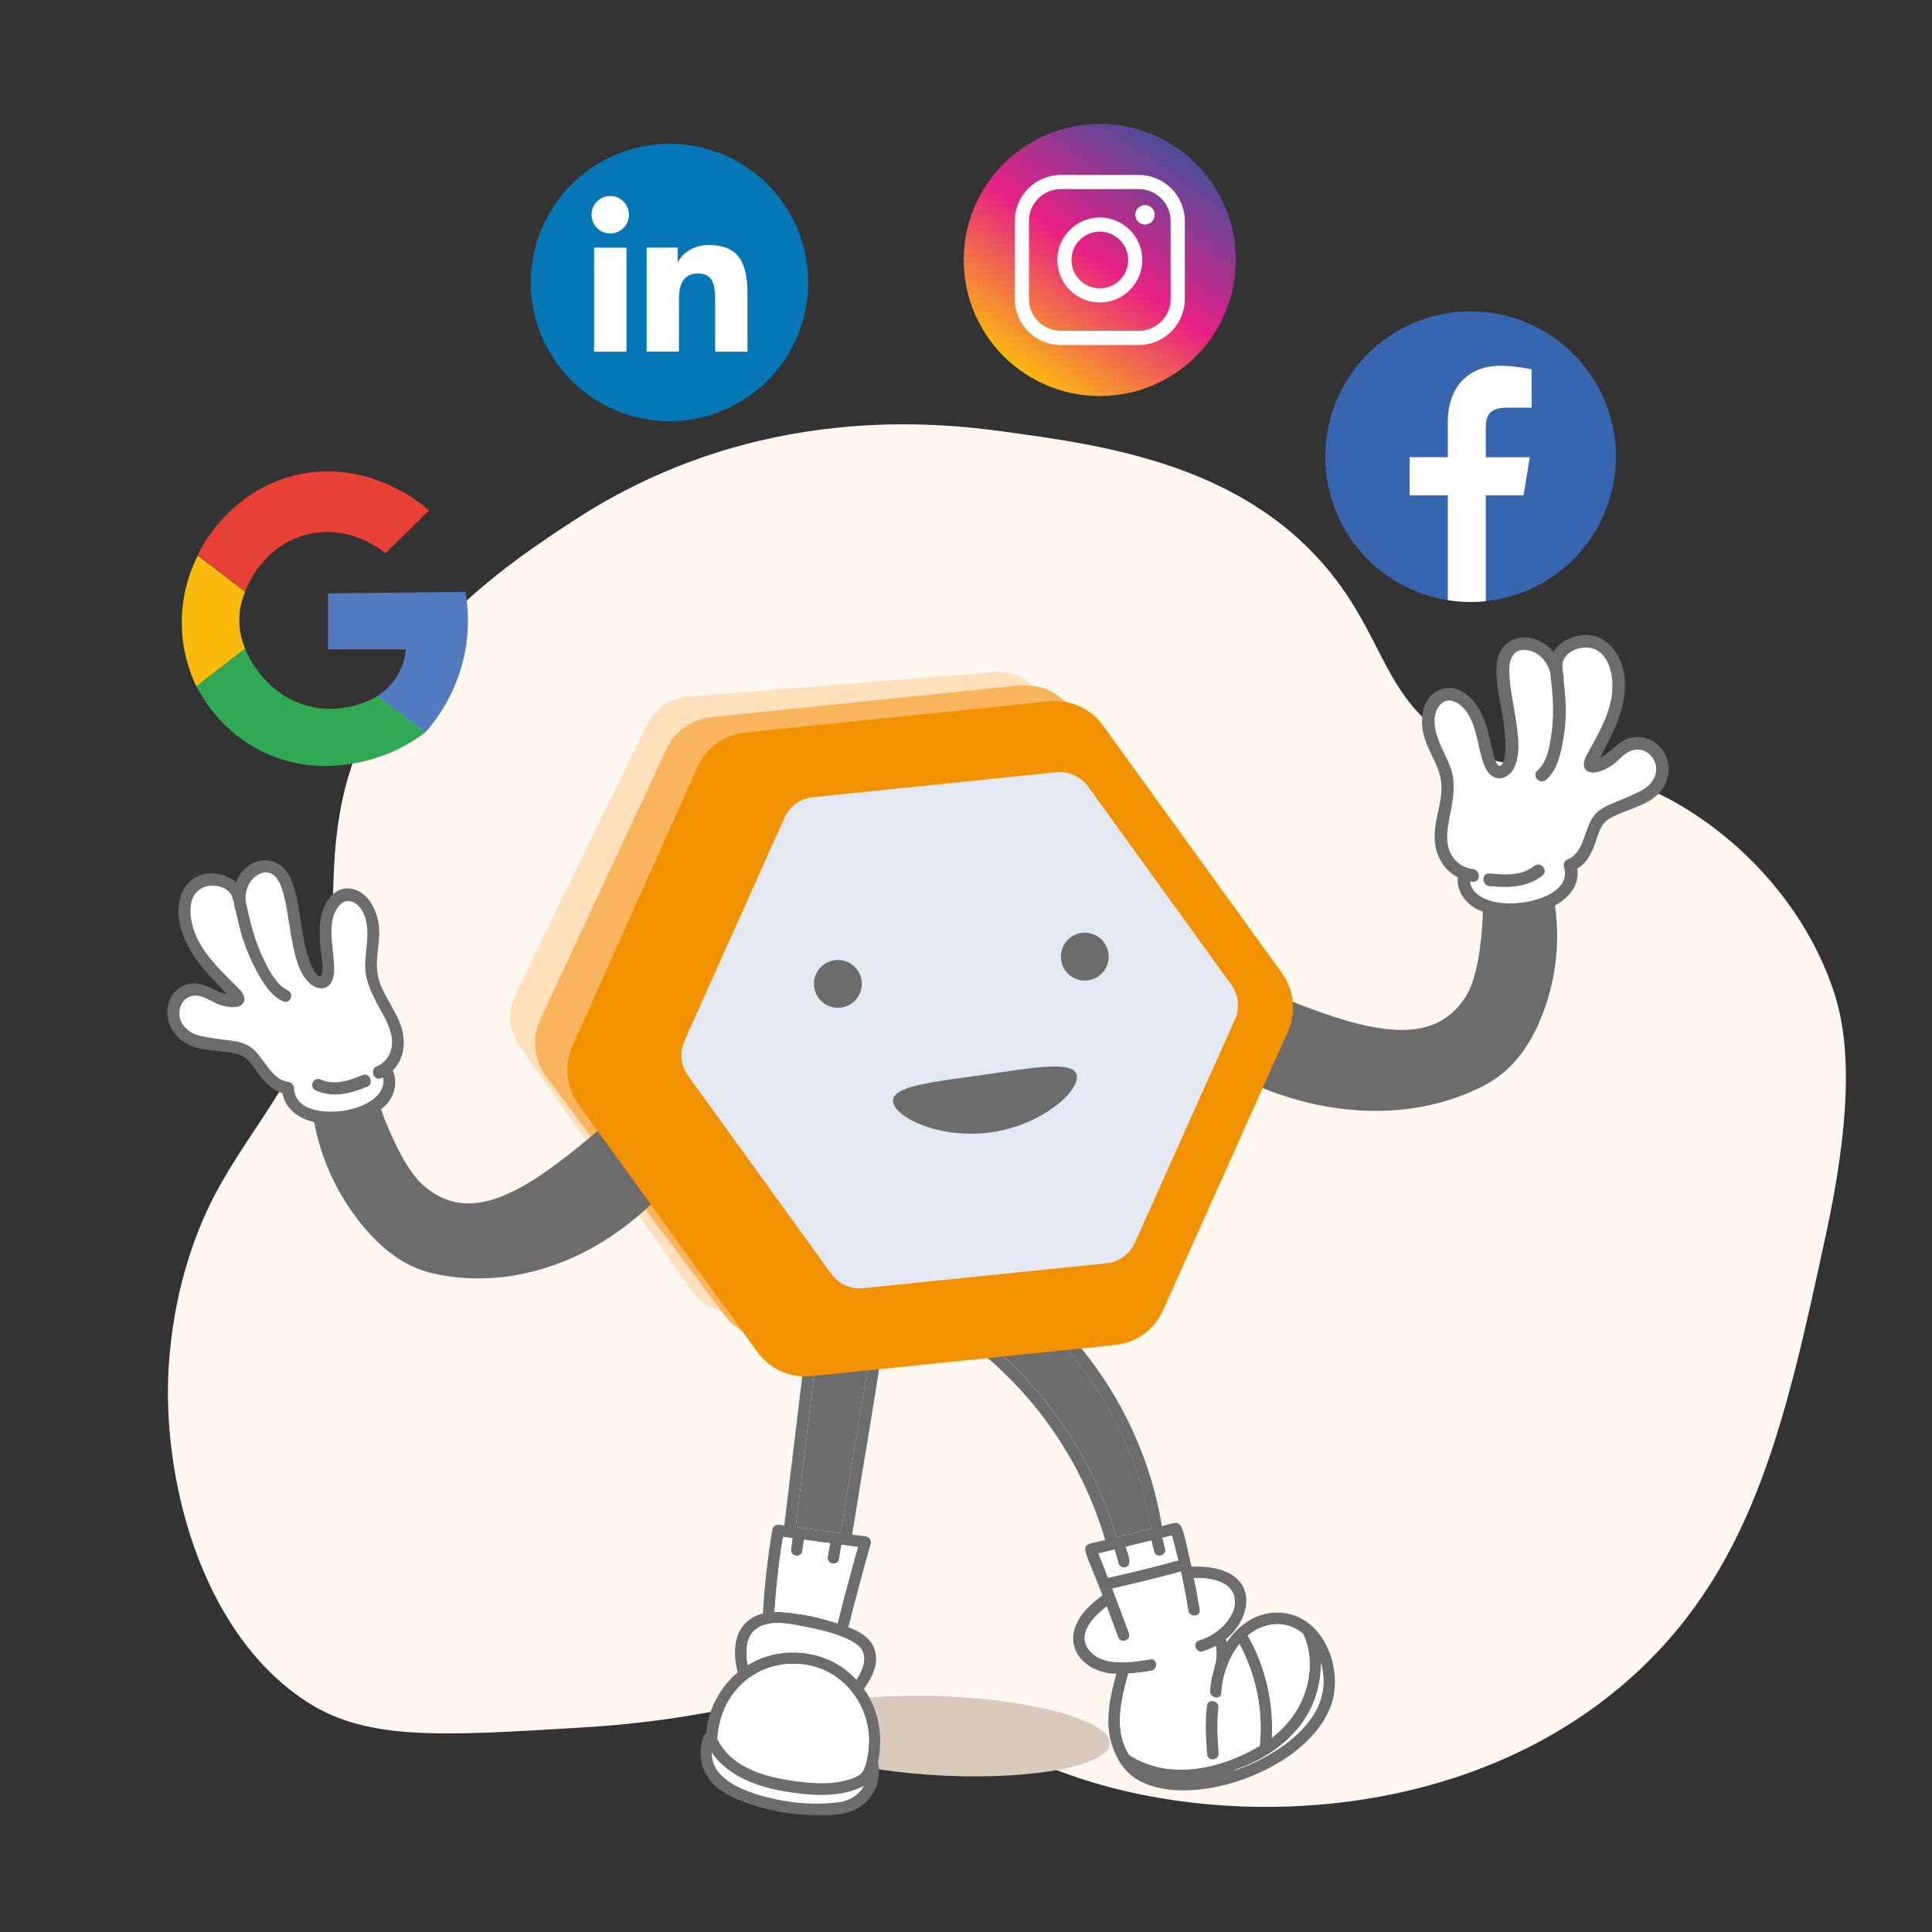 <?xml version="1.0" encoding="UTF-8"?><svg id="Ebene_1" xmlns="http://www.w3.org/2000/svg" width="500" height="500" xmlns:xlink="http://www.w3.org/1999/xlink" viewBox="0 0 500 500"><rect x="0" y="0" width="500" height="500" fill="#333333" stroke="none"/><defs><style>.cls-1{fill:#dacabc;}.cls-2{fill:#fabb0e;}.cls-3{fill:#6c6c6c;}.cls-4{fill:#010101;}.cls-5{fill:#3765ae;}.cls-6{fill:url(#linear-gradient);}.cls-7{fill:#f39200;}.cls-8{fill:#fff7f0;}.cls-9{fill:#31a853;}.cls-10{fill:#fff;}.cls-11{fill:#f9b55d;}.cls-12{fill:#517bbe;}.cls-13{fill:#e84035;}.cls-14{fill:#0577b5;}.cls-15{fill:#fee0bc;}.cls-16{fill:#e3e8f3;}</style><linearGradient id="linear-gradient" x1="-2705.57" y1="1372.72" x2="-2665.18" y2="1430.4" gradientTransform="translate(2970 1468.84) scale(1 -1)" gradientUnits="userSpaceOnUse"><stop offset="0" stop-color="#fbb811"/><stop offset=".5" stop-color="#e72085"/><stop offset="1" stop-color="#4d4c9b"/></linearGradient></defs><path class="cls-8" d="M472.65,318.99c8.5-39.35,4.34-55.52,1.54-63.54-8.54-24.48-29.06-43.98-50.39-52.47-22.25-8.85-30.94.01-48.29-11.41-16.66-10.96-17.18-24.74-29.39-41.06-22.54-30.1-59.68-35.17-86.08-38.78-16.29-2.23-64.02-7.98-111.28,22.81-16.53,10.77-53.32,34.75-60.61,74.79-3.28,18.01-.29,25.02-5,47.29-4.26,20.1-16.04,32.43-25.67,49.14-8.12,14.08-12.61,30.65-13.77,47.15-2.02,28.84,7.89,69.13,35.25,87.22,15.68,10.37,34.42,9.22,71.9,6.93,36.88-2.26,42.81-8.72,67.19-6.84,29.29,2.25,39.12,13,62.99,20.53,41.01,12.95,102.23,9.73,142.9-28.25,30.31-28.3,38.41-65.81,48.72-113.52Z"/><circle class="cls-5" cx="380.61" cy="118.19" r="37.61" transform="translate(178.13 461.46) rotate(-76.72)"/><path class="cls-10" d="M394.3,128.18l1.61-9.85h-11.39v-7.51c0-3.1.83-5.31,5.28-5.31h6.58s0-9.93,0-9.93c0,0-4.18-.92-8.1-.92-8.18,0-13.59,5.4-13.59,14.57v9.09h-9.86v9.85h9.86v27.15c1.93.31,3.9.47,5.92.47,1.32,0,2.63-.07,3.91-.2v-27.41h9.79Z"/><circle class="cls-6" cx="284.63" cy="67.28" r="35.21"/><path class="cls-10" d="M294.71,89.29h-20.17c-6.57,0-11.92-5.35-11.92-11.92v-20.17c0-6.57,5.35-11.92,11.92-11.92h20.17c6.57,0,11.92,5.35,11.92,11.92v20.17c0,6.57-5.35,11.92-11.92,11.92ZM274.54,48.94c-4.55,0-8.25,3.7-8.25,8.25v20.17c0,4.55,3.7,8.25,8.25,8.25h20.17c4.55,0,8.25-3.7,8.25-8.25v-20.17c0-4.55-3.7-8.25-8.25-8.25h-20.17Z"/><path class="cls-10" d="M284.63,78.28c-6.07,0-11-4.94-11-11s4.94-11,11-11,11,4.94,11,11-4.94,11-11,11ZM284.63,59.95c-4.04,0-7.34,3.29-7.34,7.34s3.29,7.34,7.34,7.34,7.34-3.29,7.34-7.34-3.29-7.34-7.34-7.34Z"/><path class="cls-10" d="M296.32,53.07c1.39,0,2.52,1.13,2.52,2.52s-1.13,2.52-2.52,2.52-2.52-1.13-2.52-2.52,1.13-2.52,2.52-2.52Z"/><circle class="cls-14" cx="173.26" cy="73.11" r="35.89" transform="translate(39.42 205.21) rotate(-67.5)"/><path class="cls-10" d="M162.12,91.01h-8.37v-26.92h8.37v26.92ZM157.93,60.42c-2.69,0-4.85-2.17-4.85-4.85s2.17-4.85,4.85-4.85,4.85,2.17,4.85,4.85c0,2.68-2.17,4.85-4.85,4.85ZM193.45,91.01h-8.37v-13.09c0-3.12-.05-7.14-4.35-7.14s-5.02,3.4-5.02,6.91v13.31h-8.36v-26.92h8.02v3.68h.11c1.12-2.12,3.84-4.35,7.92-4.35,8.47,0,10.04,5.57,10.04,12.82v14.76h0Z"/><path class="cls-15" d="M178.16,180.3l79.11-6.35c4.66-.37,9.17,1.74,11.86,5.56l44.62,63.35c2.77,3.94,3.18,9.07,1.07,13.39l-33.95,69.66c-2.05,4.2-6.16,7.01-10.82,7.38l-79.11,6.35c-4.66.37-9.17-1.74-11.86-5.56l-44.62-63.35c-2.77-3.94-3.18-9.07-1.07-13.39l33.95-69.66c2.05-4.2,6.16-7.01,10.82-7.38Z"/><path class="cls-11" d="M184.2,185.58l79.59-8.19c5.13-.53,10.15,1.68,13.24,5.8l46.1,61.69c3.23,4.33,3.82,10.08,1.54,14.97l-32.57,69.78c-2.18,4.67-6.65,7.85-11.78,8.38l-79.59,8.19c-5.13.53-10.15-1.68-13.24-5.8l-46.1-61.69c-3.23-4.33-3.82-10.08-1.54-14.97l32.57-69.78c2.18-4.67,6.65-7.85,11.78-8.38Z"/><ellipse class="cls-1" cx="244.85" cy="449.32" rx="10.26" ry="42.43" transform="translate(-215.32 673.1) rotate(-87.35)"/><path class="cls-4" d="M248.57,345.9c.06.04.13.09.2.14.3-.34.61-.68.92-1.02l-1.12.88ZM264.13,333.66l-2.42,1.9s.08.06.12.09c.91-.56,1.83-1.11,2.75-1.65-.15-.12-.29-.23-.44-.34Z"/><path class="cls-3" d="M332.91,417.54c-6.55-1.12-11.93,2.38-15.42,7.47-.07-.27-.15-.53-.25-.78,7.55-6.04,9-19.34-8.9-18.79-2.95-13.21-2.14-11.8-7.64-10.47-3.92-23.94-17-46.06-36.14-60.96-.92.54-1.84,1.09-2.75,1.65,18.87,14.36,32.15,36,35.98,60.02-2.96.72-5.93,1.44-8.89,2.17-.13-.47-.27-.93-.41-1.39-.09-.31-.19-.62-.29-.93-.43-1.35-.88-2.69-1.37-4.02-.09-.24-.17-.47-.26-.71-.22-.59-.44-1.17-.68-1.76-.24-.61-.49-1.23-.75-1.84-.13-.32-.27-.63-.4-.95-.14-.31-.27-.63-.41-.95-.83-1.87-1.71-3.72-2.66-5.55-.09-.17-.18-.34-.27-.51-.58-1.11-1.18-2.2-1.8-3.29-.12-.21-.24-.43-.37-.64-.73-1.26-1.49-2.51-2.28-3.74-.28-.43-.56-.87-.84-1.29-.25-.38-.5-.75-.75-1.12-.07-.1-.14-.2-.2-.3-.26-.38-.52-.75-.79-1.13-.3-.42-.6-.84-.9-1.26-.9-1.24-1.83-2.46-2.79-3.66-.14-.18-.29-.36-.43-.54-.21-.27-.43-.53-.64-.79-.17-.2-.33-.4-.5-.59-.09-.12-.19-.23-.28-.34-.12-.15-.25-.29-.37-.43-.07-.08-.14-.17-.21-.25-.22-.26-.44-.51-.66-.76-.24-.27-.48-.54-.72-.81-.24-.27-.48-.54-.73-.8-.24-.26-.48-.52-.72-.78-.24-.26-.48-.52-.73-.77-.2-.21-.41-.42-.61-.63-.29-.3-.58-.59-.87-.88-.15-.16-.31-.31-.46-.46-1.34-1.33-2.72-2.62-4.13-3.87-.18-.16-.36-.31-.54-.47-.45-.4-.91-.78-1.36-1.17-.25-.21-.5-.42-.76-.63-.28-.23-.55-.45-.83-.68-.79-.64-1.58-1.26-2.39-1.87-.22-.17-.44-.33-.67-.5-.35-.26-.71-.53-1.07-.79-.06-.04-.12-.08-.17-.13-.39.38-.77.77-1.14,1.16-.31.33-.62.67-.92,1.02,17.23,12.36,30.82,30.57,37.26,52.51-7.24,1.79-6.3-.31-.7,14.33-13.62,9.54-6.72,20.12,3.58,20.27-1.98,7.4-3.7,14.93.6,22.36.09.32,1.75,2.96,4.12,4.57,13.16,8.96,45.01-1.61,50.94-19.04,3.01-8.84-1.59-21.78-11.67-23.51ZM337.24,422.81c3.72,7.79,1.54,19.54-8.08,26.9.47-9.25-1.67-18.35-6.22-26.46,4.15-3.47,9.97-4.14,14.3-.44ZM284.29,402.03c4.15-1.03,3.88-.87,4.15-1.01.38,1.21.73,2.43,1.04,3.66.19.78,1.22,1.14,1.92.88,1.7-.63.68-2.89-.06-5.26,2.21-.54,4.43-1.08,6.64-1.62.22,1,.46,1.99.73,2.98.44,1.62,3.4,1.14,2.8-1.04-.24-.87-.45-1.75-.65-2.64.81-.2,1.62-.39,2.43-.59.58,2.13,1.13,4.27,1.64,6.42-6,1.7-12.08,3.12-18.16,4.52-.82-2.1-1.65-4.21-2.48-6.3ZM292.18,454.1c-4.04-6.62-2.01-14.19-.17-21.01,2-.11,3.99-.35,5.94-.7,1.88-.34,1.61-3.31-.29-2.97-5.71,1.02-11.78,1.56-15.11-1.63-4.4-4.21,0-9.13,3.88-12.01,1,2.64,1.98,5.29,2.95,7.94.66,1.8,3.46.77,2.8-1.04-1.41-3.86-2.85-7.72-4.32-11.56,5.93-1.37,11.87-2.75,17.74-4.4.74,3.36,1.39,6.73,1.94,10.13.31,1.88,3.28,1.61,2.97-.29-.45-2.73-.95-5.46-1.52-8.17,16.1-.4,11.68,13.01,1.27,16.17-1.84.56-.79,3.35,1.04,2.8,1.14-.34,2.27-.82,3.34-1.4.82,4.52-1.2,6.19-1.48,11.67-.1,1.89,2.84,2.43,2.94.51.22-4.39,1.88-9.19,4.67-12.66,4.36,8.06,6.18,17.23,5.24,26.37-10.04,5.99-23.74,9.05-33.83,2.25ZM320.02,457.9c12.72-4.51,21.87-14,21.83-27.5,5.79,20.42-27.71,29.58-21.83,27.5Z"/><path class="cls-10" d="M320.02,457.9c12.72-4.51,21.87-14,21.83-27.5,5.79,20.42-27.71,29.58-21.83,27.5Z"/><path class="cls-10" d="M329.16,449.72c.47-9.25-1.67-18.35-6.22-26.46,4.15-3.47,9.97-4.14,14.3-.44,3.72,7.79,1.54,19.54-8.08,26.9Z"/><path class="cls-10" d="M320.77,425.48c-2.79,3.47-4.45,8.27-4.67,12.66-.1,1.92-3.04,1.38-2.94-.51.28-5.48,2.3-7.15,1.48-11.67-1.07.59-2.2,1.06-3.34,1.4-1.84.56-2.88-2.24-1.04-2.8,10.41-3.16,14.83-16.57-1.27-16.17.56,2.71,1.07,5.43,1.52,8.17.31,1.9-2.66,2.17-2.97.29-.56-3.4-1.2-6.78-1.94-10.13-5.86,1.65-11.8,3.03-17.74,4.4,1.47,3.84,2.92,7.69,4.32,11.56.66,1.81-2.14,2.84-2.8,1.04-.97-2.65-1.95-5.3-2.95-7.94-3.89,2.89-8.28,7.81-3.88,12.01,3.33,3.19,9.4,2.65,15.11,1.63,1.9-.34,2.16,2.63.29,2.97-1.95.35-3.94.59-5.94.7-1.83,6.82-3.87,14.39.17,21.01,10.09,6.8,23.79,3.74,33.83-2.25.94-9.14-.88-18.31-5.24-26.37ZM312.4,454.01c-.3-4.19-.56-8.39-.03-12.57.24-1.91,3.18-1.39,2.94.51-.49,3.91-.22,7.85.06,11.77.14,1.92-2.83,2.2-2.97.29Z"/><path class="cls-10" d="M304.93,403.81c-6,1.7-12.08,3.12-18.16,4.52-.82-2.1-1.65-4.21-2.48-6.3,4.15-1.03,3.88-.87,4.15-1.01.38,1.21.73,2.43,1.04,3.66.19.78,1.22,1.14,1.92.88,1.7-.63.68-2.89-.06-5.26,2.21-.54,4.43-1.08,6.64-1.62.22,1,.46,1.99.73,2.98.44,1.62,3.4,1.14,2.8-1.04-.24-.87-.45-1.75-.65-2.64.81-.2,1.62-.39,2.43-.59.58,2.13,1.13,4.27,1.64,6.42Z"/><path class="cls-3" d="M312.4,454.01c-.3-4.19-.56-8.39-.03-12.57.24-1.91,3.18-1.39,2.94.51-.49,3.91-.22,7.85.06,11.77.14,1.92-2.83,2.2-2.97.29Z"/><path class="cls-3" d="M227.33,456.57c-.03-.17-.08-.31-.15-.45,1.49-6.66.27-13.5-3.57-19,2.09-3.07,4.07-6.75,2.64-10.5-1.09-2.89-3.88-4.42-6.68-5.5,1.81-7.28,3.76-14.53,5.8-21.75.21-.76-.48-1.62-1.21-1.73-1.21-.17-2.41-.33-3.62-.49,2.72-17.28,5.84-34.5,8.28-51.82l-2.94-.51c-.44,3.13-.91,6.25-1.39,9.37-.14.88-.27,1.76-.41,2.64-.09.56-.18,1.12-.26,1.68-.13.85-.27,1.71-.41,2.56-.94,5.84-1.91,11.68-2.88,17.52-1.01,6.05-2.01,12.1-2.96,18.16-3.88-.53-7.76-1.05-11.64-1.56,2.11-17.56,4.23-35.12,6.34-52.68,0-.02,0-.03,0-.05l-2.94-.51c0,.06-.01.11-.02.17-2.12,17.56-4.23,35.12-6.34,52.68-.45-.06-.89-.12-1.34-.18-.8-.1-1.59.39-1.73,1.21-1.22,7.17-2.04,14.41-2.46,21.67,0,.03,0,.05,0,.08-1.65.4-3.18,1.14-4.46,2.43-3.37,3.41-3.11,8.49-2.08,12.81-4.62,3.91-7.66,9.67-8.18,15.75-.04.03-.07.06-.1.09-.24.14-.44.37-.56.72-1.34,3.74-.93,8.02,1.56,11.21,2.59,3.33,6.72,5.03,10.6,6.35,4.58,1.55,9.35,2.5,14.18,2.74,4.15.21,9.29.47,13.11-1.45,4.32-2.16,6.63-6.92,5.8-11.66ZM205.1,398.08c-.11.95-.23,1.9-.39,2.84-.31,1.89,2.63,2.41,2.94.51.16-.98.29-1.97.4-2.96,2.26.3,4.51.6,6.77.91-.24,1.18-.44,2.38-.61,3.58-.27,1.9,2.67,2.42,2.94.51.18-1.24.39-2.46.64-3.68,1.41.19,2.83.38,4.24.58-1.85,6.57-3.61,13.16-5.26,19.77-4.38-1.45-8.92-2.47-13.51-2.85-.92-.08-1.86-.11-2.79-.09.4-6.51,1.13-13,2.18-19.44.82.11,1.65.22,2.47.33ZM196.67,420.97c3.53-1.75,8.44-.6,12.08.12,4.11.81,8.75,1.87,12.38,4.07,3.97,2.41,2.53,6.35.52,9.53-.21-.23-.43-.46-.65-.68-5.86-5.9-14.85-7.79-22.71-5.3-1.69.54-3.28,1.28-4.76,2.2-.69-3.62-.57-8.11,3.13-9.94ZM196.35,432.72c6.26-3.21,14.34-2.8,20.1,1.31,5.61,4.01,8.9,10.86,8.39,17.75-.15,2-.46,4.3-1.25,6.16-.79,1.85-3.2,2.47-4.98,2.92-3.69.94-7.6.75-11.34.31-8.08-.95-17.81-3.16-21.66-11.13,0-.05.01-.1.02-.15.33-7.08,4.33-13.9,10.72-17.18ZM217.24,466.4c-4.83.67-9.82.47-14.61-.38-6.49-1.14-18.75-4.36-18.43-12.5,4.3,6.32,12.21,9.06,19.66,10.2,4.5.69,9.21,1.18,13.73.39,2.07-.36,4.17-.94,6.01-1.97,0,0,.01,0,.02-.01-1.19,2.27-3.48,3.87-6.38,4.27Z"/><path class="cls-10" d="M223.62,462.13c-1.19,2.27-3.48,3.87-6.38,4.27-4.83.67-9.82.47-14.61-.38-6.49-1.14-18.75-4.36-18.43-12.5,4.3,6.32,12.21,9.06,19.66,10.2,4.5.69,9.21,1.18,13.73.39,2.07-.36,4.17-.94,6.01-1.97,0,0,.01,0,.02-.01Z"/><path class="cls-10" d="M223.59,457.94c-.79,1.85-3.2,2.47-4.98,2.92-3.69.94-7.6.75-11.34.31-8.08-.95-17.81-3.16-21.66-11.13,0-.05.01-.1.02-.15.33-7.08,4.33-13.9,10.72-17.18,6.26-3.21,14.34-2.8,20.1,1.31,5.61,4.01,8.9,10.86,8.39,17.75-.15,2-.46,4.3-1.25,6.16Z"/><path class="cls-10" d="M222.01,400.36c-1.85,6.57-3.61,13.16-5.26,19.77-4.38-1.45-8.92-2.47-13.51-2.85-.92-.08-1.86-.11-2.79-.09.4-6.51,1.13-13,2.18-19.44.82.11,1.65.22,2.47.33-.11.95-.23,1.9-.39,2.84-.31,1.89,2.63,2.41,2.94.51.16-.98.29-1.97.4-2.96,2.26.3,4.51.6,6.77.91-.24,1.18-.44,2.38-.61,3.58-.27,1.9,2.67,2.42,2.94.51.18-1.24.39-2.46.64-3.68,1.41.19,2.83.38,4.24.58Z"/><path class="cls-10" d="M221.66,434.69c-.21-.23-.43-.46-.65-.68-5.86-5.9-14.85-7.79-22.71-5.3-1.69.54-3.28,1.28-4.76,2.2-.69-3.62-.57-8.11,3.13-9.94,3.53-1.75,8.44-.6,12.08.12,4.11.81,8.75,1.87,12.38,4.07,3.97,2.41,2.53,6.35.52,9.53Z"/><path class="cls-3" d="M217.58,396.75c-3.88-.53-7.76-1.05-11.64-1.56,2.11-17.56,4.23-35.12,6.34-52.68.44.06.88.12,1.32.18l12.28,2.14c-.44,3.13-.91,6.25-1.39,9.37-.14.88-.27,1.76-.41,2.64-.09.56-.18,1.12-.26,1.68-.13.85-.27,1.71-.41,2.56-.94,5.84-1.91,11.68-2.88,17.52-1.01,6.05-2.01,12.1-2.96,18.16Z"/><path class="cls-3" d="M297.81,395.67c-2.96.72-5.93,1.44-8.89,2.17-.13-.47-.27-.93-.41-1.39-.09-.31-.19-.62-.29-.93-.43-1.35-.88-2.69-1.37-4.02-.08-.24-.17-.47-.26-.71-.22-.59-.44-1.17-.68-1.76-.24-.61-.49-1.23-.75-1.84-.13-.32-.27-.63-.4-.95-.14-.31-.27-.63-.41-.95-.83-1.87-1.71-3.72-2.66-5.55-.09-.17-.18-.34-.27-.51-.58-1.11-1.18-2.2-1.8-3.29-.12-.21-.24-.43-.37-.64-.73-1.26-1.49-2.51-2.28-3.74-.28-.43-.56-.87-.84-1.29-.25-.38-.5-.75-.75-1.12-.07-.1-.14-.2-.2-.3-.26-.38-.52-.75-.79-1.13-.3-.42-.6-.84-.9-1.26-.9-1.24-1.83-2.46-2.79-3.66-.14-.18-.29-.36-.43-.54-.21-.27-.43-.53-.64-.79-.16-.2-.33-.4-.5-.59-.09-.12-.19-.23-.28-.34-.12-.15-.25-.29-.37-.43-.07-.08-.14-.17-.21-.25-.22-.26-.44-.51-.66-.76-.24-.27-.48-.54-.72-.81-.24-.27-.48-.54-.73-.8-.24-.26-.48-.52-.72-.78-.24-.26-.48-.52-.73-.77-.2-.21-.4-.42-.61-.63-.29-.3-.58-.59-.87-.88-.15-.16-.31-.31-.46-.46-1.34-1.33-2.72-2.62-4.13-3.87-.18-.16-.36-.32-.54-.47-.45-.4-.91-.78-1.36-1.17-.25-.21-.5-.42-.76-.63-.28-.23-.55-.45-.83-.68-.79-.64-1.58-1.26-2.39-1.87-.22-.17-.44-.34-.67-.5-.35-.26-.71-.53-1.07-.79l9.74-7.66h.01c.35-.23.71-.45,1.06-.67,18.87,14.36,32.15,36,35.98,60.02Z"/><path class="cls-3" d="M177.62,301.84c-6.86,8.4-14.93,15.87-24.4,21.13-12.26,6.8-26.87,9.83-41.21,6.58-7.43-1.69-13.28-6.41-18.22-12.42-6.33-7.68-10.71-17.06-12.48-26.73-.01-.05-.02-.11-.03-.16-.02-.09-.03-.17-.03-.25-.08-1.8,2.78-1.82,3.13.13.02.11.04.23.06.34,0,.03.01.05.01.08.02.11.04.22.06.32,1.95,9.95,6.99,19.76,14.09,27.14,2.54,2.64,5.4,5.08,8.65,6.7,2.58,1.29,5.45,1.85,8.21,2.31,6.15,1.01,12.45.86,18.43-.31,16.81-3.3,30.6-13.97,41.22-26.95h0s.25.21.25.21l2.24,1.88Z"/><path class="cls-10" d="M91.02,230.43c-3.92-.73-6.48,2.7-7.37,6.11-.76,2.92-.57,6.03-.29,9.07.13,1.43.29,2.85.34,4.28.02.75.2,2.69-.63,3.06-1.71.76-3.43-4.4-3.76-5.43-.74-2.37-1.18-4.81-1.59-7.23-.74-4.37-1.07-9.28-3.14-13.35-1.9-3.73-5.84-4.91-9.22-3.04-2.07,1.15-3.42,3.03-4.06,5.2-2.16-2.36-5.78-3.12-8.61-2.45-4.33,1.02-6.24,5.23-6.1,9.6.19,6.1,3.84,11.47,7.86,15.92.9,1,1.83,1.96,2.78,2.91.85.85,1.73,1.93,2.69,2.7-.16.01-.3.02-.37.02-.8-.07-1.66-.23-2.43-.54-2.66-1.05-4.89-2.75-7.81-2.31-2.13.32-3.86,1.68-4.82,3.59-2.08,4.1.03,9.23,4.18,11.34,4.1,2.08,8.89,1.39,13.15,2.62,2.68.77,4.17,3.64,5.8,5.75,1.58,2.04,3.41,3.74,5.82,4.33.76,5.1,5.72,7.43,10.36,7.84,5.35.47,11.62-.81,15.52-4.49,2.38-2.24,3.37-5.84,1.87-9.02,2.96-2.76,3.65-7.24,2.11-11.6-1.56-4.39-4.98-8.23-5.89-12.82-.88-4.43.84-8.79.21-13.25-.52-3.68-2.6-8.06-6.59-8.81Z"/><path class="cls-3" d="M91.08,230.03c-4.14-.79-6.87,2.8-7.81,6.42-.77,2.95-.57,6.09-.29,9.17.09,1,1.04,6.61-.05,6.95-1.46.45-2.98-4.28-3.25-5.17-.73-2.34-1.16-4.74-1.57-7.13-.75-4.41-1.1-9.34-3.17-13.45-2.01-3.99-6.22-5.26-9.81-3.26-1.96,1.09-3.29,2.81-4.01,4.82-2.3-2.11-5.8-2.77-8.57-2.1-4.5,1.07-6.49,5.46-6.35,10,.2,6.21,3.92,11.67,8,16.2.9,1,1.83,1.96,2.78,2.91.53.53,1.13,1.27,1.76,1.91-.5-.09-1.01-.21-1.47-.39-2.76-1.07-5.02-2.81-8.05-2.35-2.25.34-4.07,1.77-5.09,3.8-2.16,4.29.04,9.67,4.39,11.87,4.15,2.1,8.95,1.39,13.24,2.66,2.55.75,3.99,3.57,5.55,5.57,1.58,2.04,3.41,3.76,5.79,4.44.76,4.22,4.32,6.58,8.21,7.51.84.2,1.69.34,2.53.41.12.01.24.02.36.03.11.01.21.02.32.02,3.8.22,7.96-.42,11.41-2.13.09-.04.18-.09.28-.14.86-.44,1.67-.95,2.41-1.54.34-.26.66-.53.97-.82,2.44-2.29,3.47-5.94,2.07-9.22,2.9-2.87,3.57-7.4,2-11.82-1.54-4.35-4.95-8.17-5.87-12.72-.89-4.42.84-8.8.21-13.25-.55-3.87-2.75-8.39-6.92-9.19ZM97.44,276c-1.8.76-.7,3.82,1.12,3.06.18-.08.36-.16.54-.25.72,2.59-1.3,4.98-3.34,6.25-2.34,1.45-5.17,2.23-7.94,2.52-4.21.43-11.43-.11-11.74-5.97-.02-.38-.14-.68-.33-.91-.2-.36-.55-.63-1.09-.7-4.7-.63-6.22-6.49-9.85-9.03-2.26-1.58-5.04-1.6-7.6-1.98-1.84-.27-3.71-.5-5.54-.94-3.08-.75-6.01-3.5-5.1-7.12.52-2.06,2.28-3.46,4.42-3.25,2.34.23,4.3,2.02,6.58,2.58,1.45.36,3.58.76,4.85-.14,1.78-1.25.43-3.25-.78-4.45-3.91-3.88-8.13-7.74-10.58-12.79-1.88-3.88-3.2-10.52,1.02-12.95,2.22-1.27,6.13-.95,7.74,1.58h0s.16.34.25.58c.11.31.21.62.3.93.07.27.14.54.21.82.06.52.16,1.04.28,1.56.04.17.1.31.17.44.51,2.33,1.05,4.66,1.76,6.95.95,3.02,2.2,5.93,3.73,8.72,1.63,2.96,3.58,6.14,6.69,7.62,1.86.88,3.11-1.96,1.23-2.85-2.95-1.4-4.8-5.16-6.19-8-1.3-2.66-2.3-5.44-3.08-8.27-.56-2.04-.98-4.1-1.45-6.16-.05-.21-.1-.43-.15-.64-.25-2.97,1.08-6,3.8-7.12,3.02-1.23,4.76,1.29,5.63,4.03,1.34,4.24,1.68,8.71,2.53,13.03.73,3.75,1.64,8.61,4.65,11.36,1.56,1.42,3.93,1.83,5.27.15,1.22-1.52,1.07-3.89.94-5.81-.3-4.58-1.84-11,1.49-14.6,2.16-2.33,5.03-.51,6.21,2.14,1.9,4.28.49,8.89.42,13.25-.07,3.94,1.57,7.25,3.43,10.73,1.44,2.68,3.14,5.42,3.48,8.47.35,3.12-1.2,6.01-3.96,7.17Z"/><path class="cls-3" d="M93.9,278.2c-3.44,1.37-7.14,2.81-10.93,1.17-1.88-.82-3.13,2.02-1.23,2.85,4.66,2.02,8.98.76,13.28-.96,1.82-.73.71-3.79-1.12-3.06Z"/><path class="cls-3" d="M163,289.62c-6.52,5.88-13.19,11.68-20.43,16.63-7.78,5.32-17.77,10.88-27.8,7.19-4.94-1.82-8.9-5.4-11.76-9.93-2.83-4.48-5.45-9.65-7.08-14.78-.04-.11-.07-.21-.1-.31,0-.02-.01-.05-.02-.07-.16-.51-.31-1.02-.44-1.53-.54-2,2.37-2.96,2.91-.94.07.26.14.52.22.77.04.14.08.27.12.41.69,2.21,1.64,4.37,2.58,6.48,1.58,3.56,3.37,7.1,5.68,10.26,2.57,3.52,6.44,6.2,10.55,7.2,4.02.98,8.04.24,11.74-1.12,5.25-1.95,9.99-5.09,14.47-8.38,5.88-4.32,11.43-9.09,16.86-13.97l2.26,1.89.25.21Z"/><path class="cls-3" d="M175.37,299.96h0c-5.59,6.83-11.83,12.64-18.38,17.13-2.72,1.86-5.48,3.5-8.28,4.89-10.85,5.4-22.04,7.2-33.27,5.35-5.95-.99-10.35-2.15-17.04-9.11-7.04-7.32-12.21-17.27-14.18-27.31v-.07s-.08-.32-.08-.32l.32.02h.06c4.04.24,8.04-.51,11.26-2.1l.05-.03.28-.14.1.31.02.06c1.22,3.84,3.43,9.49,6.99,14.63,3.45,4.97,7.37,8.28,11.64,9.86,15.28,5.63,34.11-11.29,47.89-23.73l.25.21,12.12,10.14h0s.25.21.25.21Z"/><path class="cls-3" d="M308.58,272.13c9.78,6.23,20.47,11.22,31.84,13.68,14.71,3.18,30.55,2.07,44-5.06,6.96-3.69,11.31-9.89,14.31-17.07,3.83-9.19,5.13-19.48,3.68-29.33,0-.05-.01-.11-.02-.16-.01-.09-.03-.17-.05-.25-.52-1.76-3.43-.99-3.13.99.02.12.03.23.05.35,0,.03,0,.05.01.08.01.11.03.22.05.33,1.36,10.17-.45,21.06-5.17,30.17-1.69,3.26-3.77,6.41-6.52,8.88-2.18,1.96-4.9,3.3-7.56,4.51-5.9,2.69-12.34,4.29-18.79,4.81-18.16,1.47-35.72-5.03-50.86-14.65h0s-.18.27-.18.27l-1.64,2.44Z"/><path class="cls-10" d="M372.41,179c3.73-1.8,7.48.82,9.52,3.87,1.75,2.62,2.6,5.68,3.34,8.7.35,1.42.66,2.84,1.09,4.24.23.73.7,2.66,1.67,2.79,1.99.26,2-5.22,1.98-6.3-.04-2.5-.42-4.98-.81-7.44-.72-4.44-2.03-9.28-1.3-13.79.67-4.14,4.27-6.38,8.33-5.5,2.49.54,4.48,1.99,5.87,3.91,1.4-2.88,4.82-4.62,7.91-4.76,4.74-.21,8.08,3.34,9.41,7.6,1.85,5.95-.04,12.17-2.62,17.59-.58,1.21-1.2,2.4-1.84,3.58-.58,1.06-1.11,2.35-1.82,3.36.17-.03.31-.06.38-.09.79-.29,1.61-.69,2.28-1.19,2.34-1.75,4.03-4.02,7.14-4.4,2.26-.28,4.47.55,6.1,2.13,3.48,3.39,3.07,8.94-.44,12.13-3.46,3.15-8.55,3.81-12.45,6.19-2.45,1.49-3.01,4.68-3.95,7.17-.92,2.41-2.2,4.56-4.45,5.8.94,5.15-3.3,8.78-7.87,10.46-5.27,1.94-12.06,2.44-17.24-.04-3.16-1.51-5.38-4.72-4.93-8.21-3.93-1.85-6.14-5.99-6.03-10.64.1-4.68,2.29-9.35,1.67-14.04-.6-4.53-3.81-8.28-4.66-12.76-.7-3.7-.07-8.53,3.72-10.35Z"/><path class="cls-3" d="M368.29,189.45c.85,4.48,4.08,8.24,4.66,12.76.6,4.66-1.58,9.3-1.68,13.94-.11,4.72,2.09,8.91,6,10.89-.32,3.56,1.95,6.81,5.2,8.35.41.19.83.37,1.25.53.95.36,1.94.63,2.96.82.11.02.22.04.33.06,4.07.7,8.5.17,12.28-1.1.1-.04.21-.07.32-.11.12-.04.24-.08.36-.13.83-.3,1.65-.67,2.43-1.1,3.63-1.98,6.45-5.25,5.8-9.54,2.19-1.31,3.46-3.49,4.38-5.9.9-2.37,1.43-5.5,3.75-6.93,3.93-2.42,9.04-3.06,12.54-6.25,3.67-3.34,4.09-9.16.46-12.71-1.71-1.68-4.05-2.55-6.44-2.26-3.22.39-4.94,2.71-7.38,4.5-.41.3-.88.56-1.36.79.42-.79.78-1.68,1.14-2.34.64-1.18,1.26-2.37,1.84-3.58,2.62-5.52,4.56-11.84,2.67-17.9-1.38-4.43-4.87-8.13-9.79-7.92-3.04.13-6.37,1.73-7.99,4.41-1.4-1.74-3.32-3.04-5.68-3.55-4.32-.94-8.16,1.46-8.86,5.88-.72,4.55.58,9.42,1.31,13.9.39,2.43.76,4.87.8,7.34.02.94.07,5.93-1.56,5.9-1.21-.02-2.14-5.72-2.38-6.71-.75-3.06-1.6-6.15-3.37-8.8-2.16-3.24-6.14-5.96-10.07-4.04-3.96,1.92-4.67,6.92-3.93,10.81ZM374.78,219.05c-.68-3.04.13-6.17.69-9.16.72-3.88,1.27-7.55-.12-11.34-1.54-4.2-4.52-8.26-4.02-12.94.31-2.9,2.61-5.45,5.58-3.8,4.59,2.55,5.18,9.2,6.41,13.71.52,1.89,1.16,4.22,2.91,5.36,1.93,1.26,4.19.21,5.29-1.6,2.13-3.49,1.42-8.45.9-12.28-.6-4.41-1.76-8.84-1.82-13.31-.04-2.89.88-5.81,4.35-5.46,3.14.32,5.5,2.89,6.24,5.83.02.22.05.44.07.66.21,2.12.49,4.23.6,6.36.16,2.95.08,5.92-.35,8.86-.46,3.13-1.07,7.28-3.59,9.46-1.6,1.38.62,3.79,2.21,2.41,2.66-2.29,3.56-5.92,4.22-9.23.62-3.12.91-6.29.86-9.47-.04-2.41-.28-4.82-.55-7.21.03-.14.04-.3.02-.47-.05-.54-.13-1.06-.24-1.58-.03-.28-.05-.57-.06-.85-.01-.33-.02-.65-.01-.98,0-.25.06-.62.06-.62h0c.78-2.9,4.64-4.29,7.32-3.68,5.09,1.18,5.99,7.97,5.38,12.25-.79,5.57-3.78,10.48-6.44,15.31-.83,1.5-1.52,3.81.7,4.53,1.58.51,3.61-.47,4.96-1.21,2.12-1.17,3.51-3.45,5.81-4.32,2.1-.8,4.36.07,5.58,1.92,2.14,3.25.1,6.73-2.78,8.3-1.7.94-3.52,1.67-5.3,2.45-2.47,1.08-5.28,1.87-7.04,4.03-2.82,3.47-2.4,9.56-6.96,11.47-.52.22-.78.58-.87.98-.11.27-.13.6-.02.97,1.65,5.77-5.48,8.29-9.9,9.04-2.91.49-6.04.53-8.9-.23-2.5-.66-5.35-2.41-5.49-5.12.21.03.42.06.63.09,2.09.24,2.18-3.03.1-3.27-3.2-.36-5.74-2.72-6.43-5.84Z"/><path class="cls-3" d="M385.53,226.04c3.95.38,8.18.74,11.47-1.9,1.63-1.31,3.85,1.09,2.21,2.41-4.05,3.25-8.85,3.22-13.79,2.76-2.09-.2-1.99-3.47.1-3.27Z"/><path class="cls-3" d="M319.3,256.25c8.59,3.89,17.29,7.65,26.31,10.43,9.67,2.99,21.68,5.61,30.61-.76,4.4-3.13,7.21-7.7,8.59-12.87,1.37-5.13,2.29-10.85,2.22-16.27,0-.11,0-.22,0-.33,0-.02,0-.05,0-.07-.01-.54-.03-1.08-.06-1.61-.12-2.09-3.39-2.21-3.27-.1.02.27.03.54.03.81,0,.14.01.28.01.43.04,2.33-.2,4.69-.44,6.99-.41,3.88-1.03,7.81-2.31,11.51-1.42,4.12-4.45,7.79-8.28,9.89-3.75,2.06-8.08,2.47-12.28,2.17-5.98-.43-11.84-2.16-17.48-4.09-7.42-2.55-14.64-5.63-21.79-8.85l-1.66,2.45-.18.27Z"/><path class="cls-3" d="M310.22,269.69h.01c7.96,5.06,16.24,8.95,24.39,11.48,3.38,1.05,6.74,1.86,10.04,2.43,12.82,2.22,24.77.85,35.53-4.05,5.71-2.61,9.78-4.95,14.23-13.54,4.68-9.04,6.58-20.1,5.21-30.36v-.07s-.05-.32-.05-.32l-.32.11-.06.02c-4.02,1.35-8.33,1.74-12.13,1.08h-.06s-.33-.07-.33-.07v.33s0,.07,0,.07c.05,4.05-.29,10.14-2.18,16.1-1.83,5.77-4.69,10.06-8.5,12.77-13.6,9.69-38.38-1.47-56.54-9.68l-.18.27-8.89,13.17h0s-.18.27-.18.27Z"/><path class="cls-7" d="M192.88,189.58l78.61-8.07c5.44-.56,10.75,1.83,13.96,6.25l46.29,64.04c3.2,4.43,3.8,10.23,1.56,15.21l-32.32,72.11c-2.23,4.99-6.96,8.4-12.39,8.96l-78.61,8.07c-5.44.56-10.75-1.83-13.96-6.25l-46.29-64.04c-3.2-4.43-3.8-10.23-1.56-15.21l32.32-72.11c2.23-4.99,6.96-8.4,12.39-8.96Z"/><path class="cls-16" d="M210.35,206.31l63-6.45c3.21-.33,6.35,1.08,8.24,3.69l37.09,51.33c1.89,2.61,2.24,6.04.92,8.98l-25.91,57.79c-1.32,2.94-4.11,4.96-7.32,5.29l-63,6.45c-3.21.33-6.35-1.08-8.24-3.69l-37.09-51.33c-1.89-2.61-2.24-6.04-.92-8.98l25.91-57.79c1.32-2.94,4.11-4.96,7.32-5.29Z"/><path class="cls-3" d="M231.13,285.17c.58,4.1,12.24,9.73,25.37,7.87,13.13-1.86,22.77-10.51,22.18-14.62s-11.16-2.11-24.29-.24c-13.13,1.86-23.85,2.89-23.27,6.99Z"/><path class="cls-3" d="M274.61,248.44c.48,3.38,3.61,5.74,7,5.26s5.74-3.61,5.26-7-3.61-5.74-7-5.26-5.74,3.61-5.26,7Z"/><path class="cls-3" d="M210.71,255.5c.48,3.38,3.61,5.74,7,5.26,3.38-.48,5.74-3.61,5.26-7-.48-3.38-3.61-5.74-7-5.26s-5.74,3.61-5.26,7Z"/><path class="cls-13" d="M99.76,143.19c3.76-3.7,7.53-7.4,11.29-11.11-1.15-1.05-15.61-13.79-34.82-9.04-16.85,4.17-24.07,18.52-25.04,20.52,4.08,3.2,8.16,6.4,12.24,9.6.25-.74,4.31-12,16.19-14.87,11.02-2.66,19.32,4.19,20.14,4.89Z"/><path class="cls-2" d="M63.43,167.85c-4.2,3.26-8.41,6.53-12.61,9.79-1.48-3.09-3.97-9.32-3.76-17.51.19-7.61,2.61-13.37,4.14-16.38,4.08,3.14,8.16,6.27,12.24,9.41-.62,1.45-1.51,4.02-1.51,7.34s.88,5.89,1.51,7.34Z"/><path class="cls-9" d="M50.82,177.64l12.61-9.79c.42,1.09,4.77,11.87,16.38,14.87,9.17,2.37,16.56-1.75,18.07-2.64,4.08,3.14,8.16,6.27,12.24,9.41-3.06,2.34-9.46,6.57-18.64,8.09-3.38.56-12.08,1.89-21.84-2.26-11.74-4.99-17.22-14.6-18.82-17.69Z"/><path class="cls-12" d="M84.89,153.55v14.5c6.71,0,13.43,0,20.14,0-.12,1.4-.52,3.91-2.07,6.59-1.75,3.01-4.06,4.7-5.27,5.46,4.14,3.14,8.28,6.27,12.42,9.41,2.75-3.12,7.81-9.74,9.98-19.58,1.55-7.04,1.02-13.01.38-16.75-11.86.13-23.72.25-35.58.38Z"/></svg>